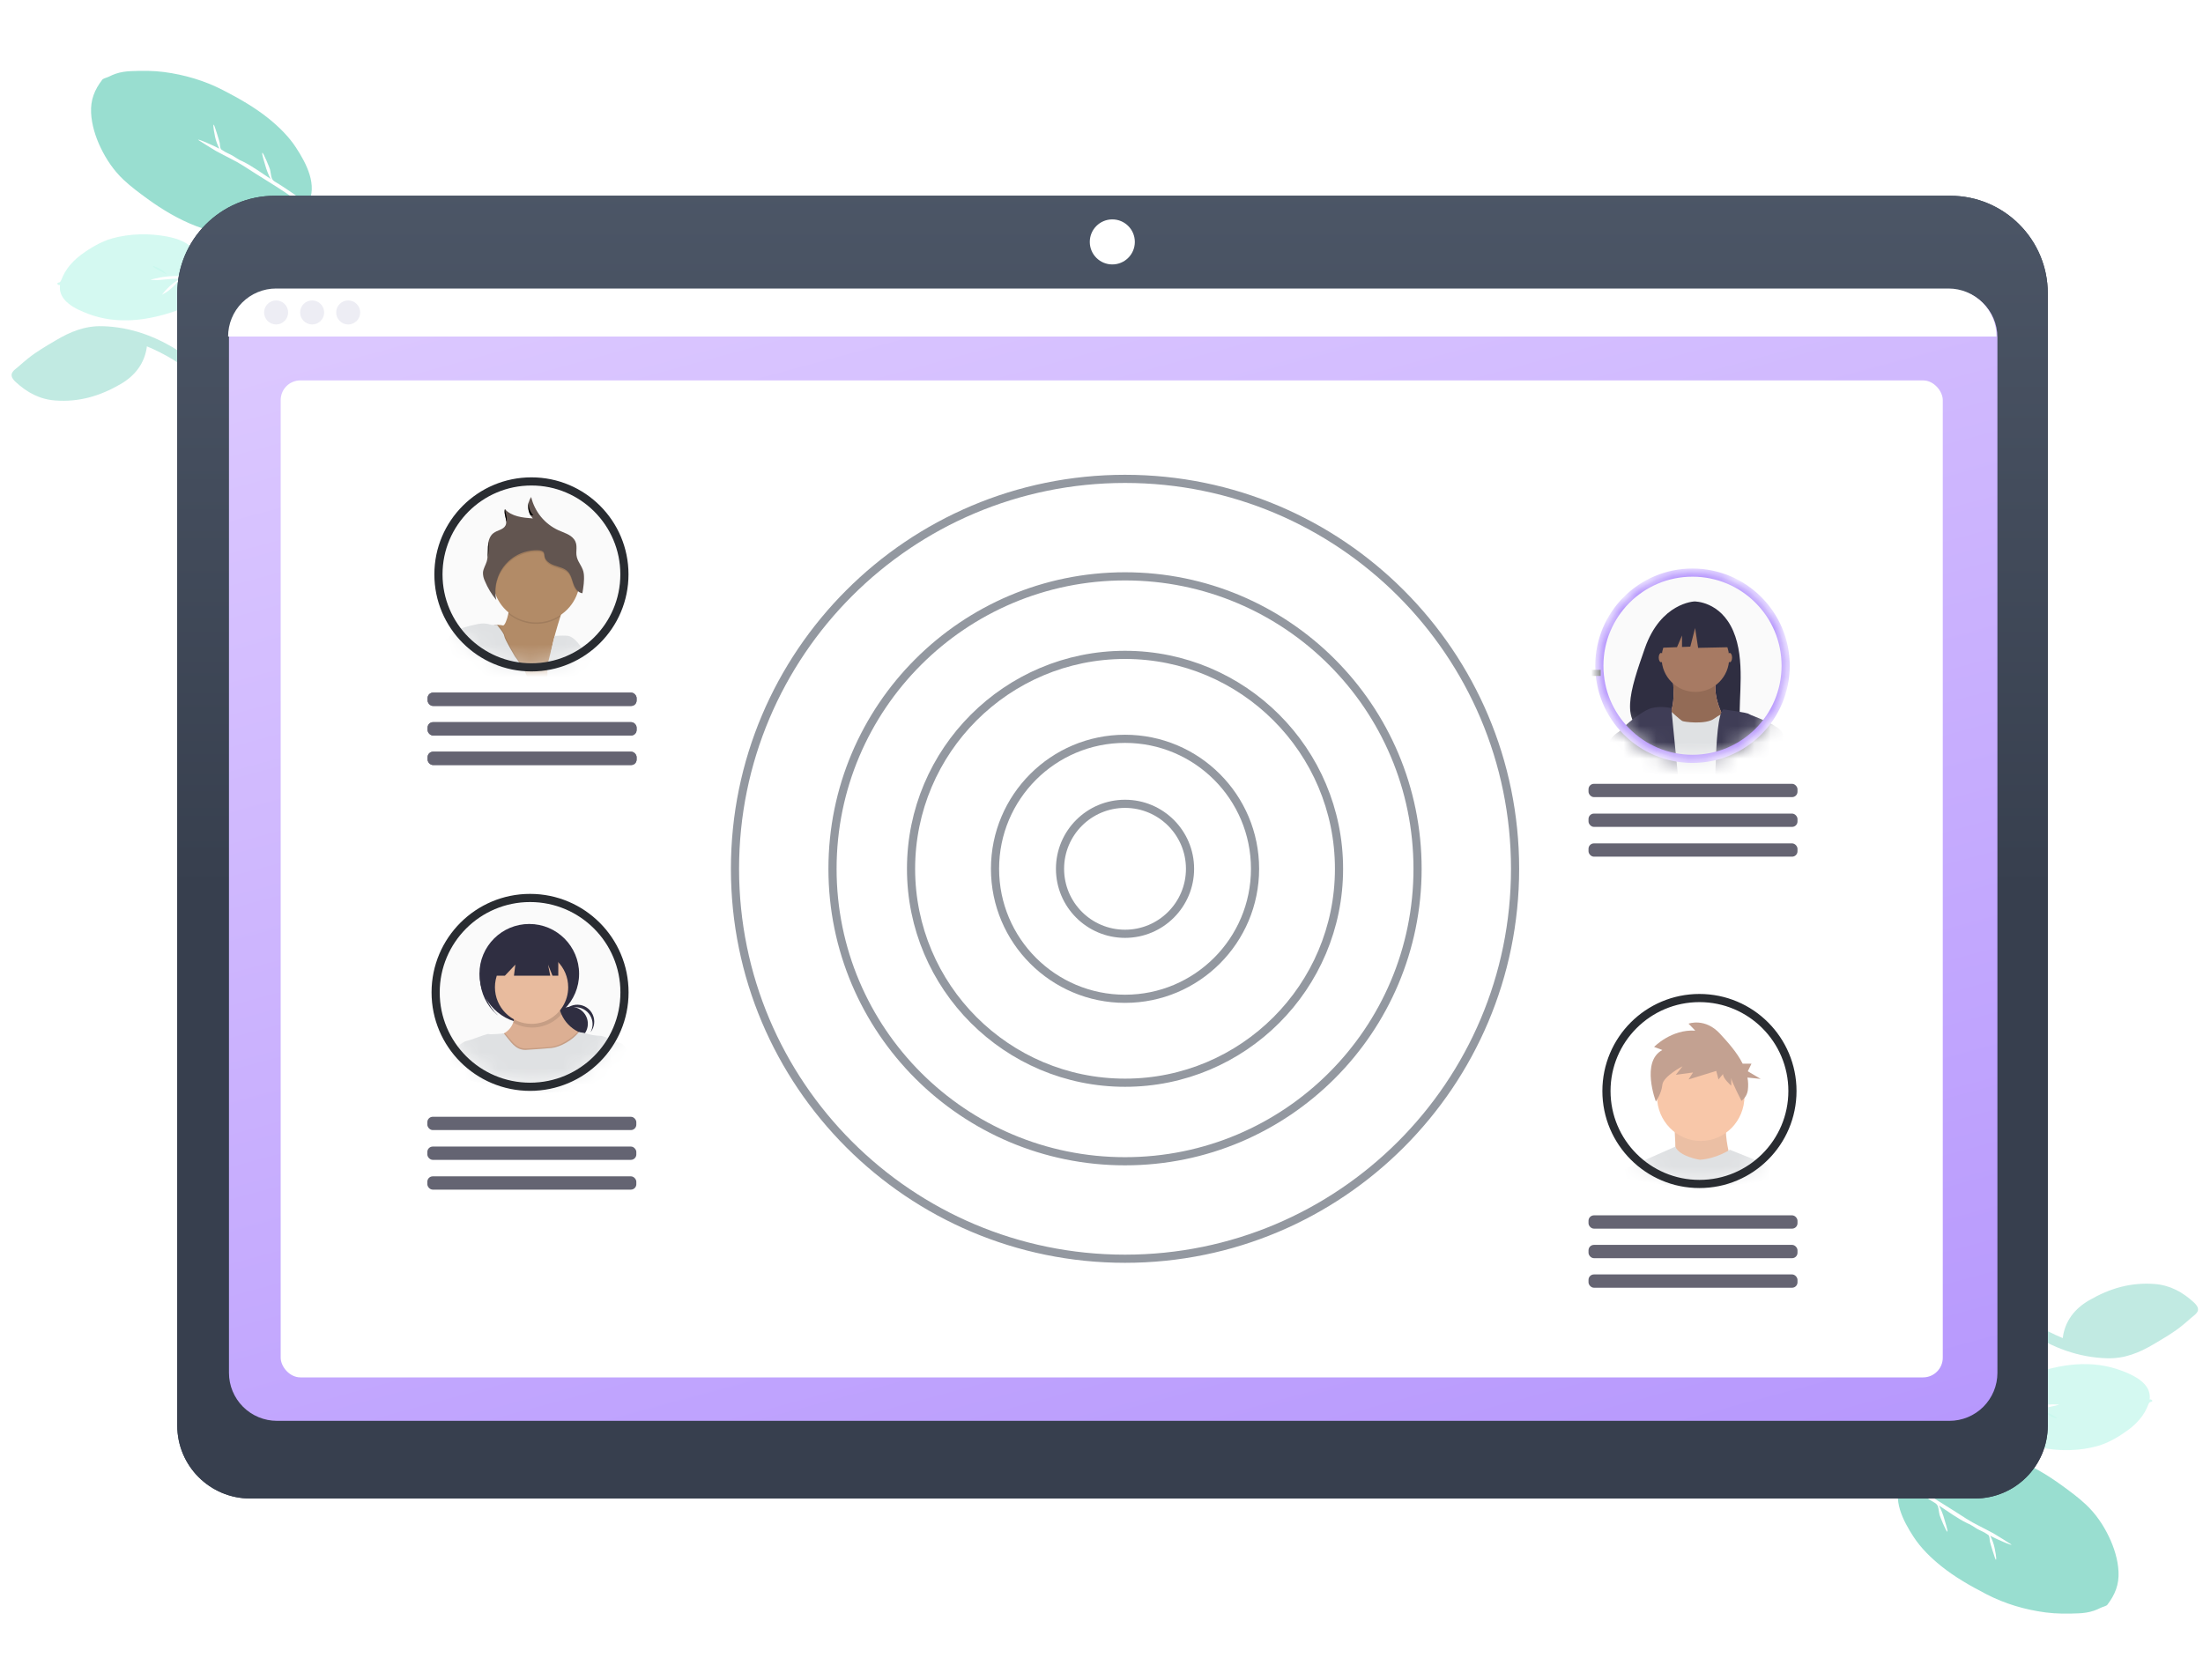 <svg width="135" height="103" viewBox="0 0 135 103" fill="none" xmlns="http://www.w3.org/2000/svg">
<path fill-rule="evenodd" clip-rule="evenodd" d="M1.719 21.97C1.527 22.125 1.34 22.284 1.157 22.448C1.017 22.574 0.77 22.724 0.72 22.914C0.668 23.112 0.832 23.297 0.962 23.416C1.649 24.049 2.423 24.476 3.374 24.547C4.84 24.656 6.116 24.282 7.387 23.546C8.281 23.028 8.872 22.263 9.002 21.23C10.066 21.672 11.094 22.281 11.969 23.029C12.4 23.398 12.772 23.807 13.116 24.26C13.336 24.551 13.549 24.846 13.746 25.152C13.832 25.285 13.919 25.521 14.061 25.598C14.228 25.688 14.429 25.547 14.421 25.362C14.414 25.208 14.247 25.029 14.17 24.903C14.04 24.694 13.909 24.486 13.771 24.283C13.548 23.953 13.317 23.629 13.065 23.321C12.499 22.628 11.779 22.056 11.032 21.569C9.6 20.633 8.028 20.044 6.285 19.994C5.214 19.963 4.312 20.329 3.396 20.876C2.825 21.216 2.237 21.551 1.719 21.97Z" fill="#97DCCF" fill-opacity="0.586"/>
<path fill-rule="evenodd" clip-rule="evenodd" d="M26.132 18.621C25.015 17.471 23.895 16.335 22.647 15.322C21.912 14.726 21.137 14.183 20.378 13.617C20.466 13.694 20.551 13.773 20.635 13.854C20.398 13.693 20.088 13.602 19.837 13.453C19.557 13.287 19.289 13.097 19.027 12.906C18.514 12.532 18.009 12.152 17.482 11.798C16.895 11.403 16.286 11.039 15.689 10.659C15.182 10.337 14.669 9.984 14.127 9.721C13.832 9.577 13.535 9.407 13.239 9.257C13.139 9.207 12.132 8.571 12.134 8.569C12.19 8.527 12.697 8.765 12.775 8.797C13.005 8.891 13.223 9.003 13.444 9.115C13.323 8.876 13.227 8.626 13.175 8.362C13.159 8.28 13.03 7.688 13.096 7.638C13.129 7.613 13.45 8.674 13.467 8.775C13.48 8.858 13.478 8.977 13.505 9.056C13.549 9.182 13.547 9.144 13.643 9.216C13.82 9.346 14.055 9.428 14.246 9.537C14.349 9.595 14.668 9.823 14.86 9.888C15.442 10.171 16.032 10.605 16.584 10.966C16.439 10.694 16.329 10.409 16.248 10.11C16.229 10.039 16.023 9.403 16.073 9.365C16.129 9.322 16.523 10.294 16.546 10.386C16.59 10.557 16.599 10.747 16.653 10.913C16.712 11.096 16.898 11.161 17.066 11.267C17.681 11.658 18.276 12.074 18.861 12.509C19.5 11.374 18.764 10.003 18.143 9.051C17.696 8.365 17.095 7.776 16.459 7.263C15.611 6.577 14.641 6.029 13.672 5.528C12.542 4.944 11.322 4.583 10.053 4.415C9.389 4.328 8.711 4.331 8.04 4.359C7.713 4.372 7.399 4.416 7.085 4.522C6.943 4.571 6.807 4.631 6.673 4.699C6.572 4.751 6.327 4.806 6.269 4.883C5.79 5.506 5.545 6.127 5.582 6.911C5.618 7.652 5.852 8.394 6.17 9.056C6.524 9.793 6.979 10.461 7.575 11.022C8.029 11.45 8.537 11.823 9.041 12.191C10.836 13.498 13.111 14.636 15.435 14.344C16.188 14.249 16.904 13.986 17.572 13.629C17.73 13.544 17.886 13.459 18.035 13.36C18.135 13.293 18.404 12.99 18.504 12.979C18.643 12.964 18.941 13.245 19.07 13.331C20.056 13.982 21.016 14.668 21.956 15.382C22.956 16.141 23.907 16.952 24.83 17.801C25.222 18.163 25.612 18.524 25.993 18.898C26.082 18.985 26.299 19.305 26.46 19.319C26.562 19.328 26.63 19.241 26.616 19.147C26.591 18.983 26.246 18.739 26.132 18.621Z" fill="#2AB99C" fill-opacity="0.48"/>
<path fill-rule="evenodd" clip-rule="evenodd" d="M10.241 16.836C10.106 16.689 9.954 16.557 9.775 16.462C9.73 16.438 9.393 16.279 9.371 16.314C9.32 16.395 10.201 16.789 10.241 16.836Z" fill="#C6F7ED" fill-opacity="0.76"/>
<path fill-rule="evenodd" clip-rule="evenodd" d="M11.837 15.856C11.836 15.862 11.952 16.06 11.984 16.121C12.052 16.25 12.114 16.382 12.173 16.514C12.086 16.281 11.997 16.064 11.837 15.856Z" fill="#C6F7ED" fill-opacity="0.76"/>
<path fill-rule="evenodd" clip-rule="evenodd" d="M3.677 17.467C3.565 17.504 3.43 17.361 3.575 17.326C3.693 17.298 3.687 17.291 3.74 17.196C3.783 17.119 3.81 17.025 3.848 16.944C3.928 16.772 4.019 16.608 4.13 16.455C4.369 16.126 4.66 15.842 4.986 15.604C5.556 15.187 6.195 14.806 6.872 14.614C7.95 14.31 9.176 14.291 10.255 14.502C10.923 14.633 11.534 14.86 11.977 15.398C12.199 15.667 12.373 15.982 12.449 16.329C12.469 16.42 12.465 16.52 12.49 16.609C12.528 16.746 12.512 16.709 12.671 16.736C12.846 16.765 13.02 16.794 13.194 16.825C13.65 16.903 14.108 16.987 14.553 17.115C14.699 17.157 14.842 17.209 14.981 17.268C15.087 17.314 15.508 17.456 15.559 17.593C15.644 17.821 15.359 17.718 15.27 17.668C15.193 17.624 15.113 17.584 15.032 17.546C14.829 17.452 14.617 17.379 14.4 17.321C14.165 17.259 13.926 17.212 13.688 17.165C13.466 17.121 13.243 17.081 13.02 17.044C12.896 17.022 12.772 17.002 12.648 16.981C12.605 16.974 12.53 16.938 12.536 16.993C12.275 16.942 11.993 16.95 11.727 16.936C11.401 16.919 11.075 16.905 10.748 16.915C10.512 16.922 10.277 16.938 10.042 16.97C9.905 16.988 9.77 17.015 9.636 17.049C9.562 17.068 9.271 17.108 9.231 17.173C9.248 17.145 9.569 17.172 9.61 17.17C9.774 17.164 9.936 17.148 10.099 17.13C10.401 17.096 10.704 17.078 11.007 17.081C11.006 17.134 10.799 17.229 10.748 17.264C10.635 17.343 10.526 17.43 10.425 17.524C10.246 17.691 10.033 17.898 9.909 18.095C9.946 18.037 10.125 17.961 10.189 17.917C10.291 17.846 10.391 17.77 10.486 17.688C10.573 17.613 10.654 17.532 10.735 17.449C10.815 17.366 10.923 17.194 11.029 17.139C11.035 17.135 11.081 17.172 11.107 17.159C11.133 17.147 11.166 17.085 11.173 17.082C11.271 17.044 11.457 17.091 11.56 17.096C11.827 17.109 12.094 17.125 12.361 17.139C12.444 17.144 12.514 17.125 12.546 17.186C12.579 17.251 12.518 17.422 12.5 17.493C12.436 17.756 12.322 17.993 12.142 18.197C11.805 18.579 11.389 18.833 10.919 19.004C9.12 19.656 7.207 19.918 5.408 19.239C4.664 18.958 3.543 18.456 3.677 17.467Z" fill="#C6F7ED" fill-opacity="0.76"/>
<path fill-rule="evenodd" clip-rule="evenodd" d="M133.687 81.281C133.878 81.126 134.066 80.968 134.249 80.803C134.389 80.677 134.636 80.527 134.686 80.337C134.738 80.139 134.573 79.954 134.443 79.835C133.757 79.203 132.983 78.775 132.031 78.704C130.565 78.595 129.29 78.969 128.018 79.706C127.125 80.223 126.533 80.988 126.404 82.021C125.34 81.579 124.311 80.97 123.437 80.222C123.005 79.853 122.634 79.444 122.29 78.991C122.07 78.7 121.857 78.405 121.659 78.099C121.574 77.966 121.486 77.73 121.344 77.653C121.178 77.563 120.977 77.704 120.985 77.889C120.992 78.043 121.158 78.222 121.236 78.348C121.365 78.557 121.496 78.765 121.634 78.968C121.858 79.298 122.089 79.622 122.341 79.93C122.907 80.623 123.627 81.195 124.373 81.682C125.806 82.618 127.377 83.207 129.12 83.257C130.192 83.288 131.093 82.922 132.01 82.375C132.58 82.035 133.169 81.7 133.687 81.281Z" fill="#97DCCF" fill-opacity="0.586"/>
<path fill-rule="evenodd" clip-rule="evenodd" d="M109.274 84.63C110.39 85.78 111.511 86.916 112.759 87.929C113.494 88.525 114.269 89.068 115.028 89.634C114.94 89.557 114.854 89.478 114.77 89.397C115.007 89.558 115.317 89.649 115.568 89.798C115.849 89.964 116.116 90.154 116.379 90.345C116.892 90.719 117.397 91.099 117.924 91.453C118.511 91.848 119.119 92.212 119.717 92.592C120.223 92.914 120.736 93.267 121.279 93.53C121.574 93.674 121.87 93.844 122.167 93.994C122.266 94.044 123.274 94.68 123.271 94.682C123.216 94.724 122.709 94.486 122.63 94.454C122.401 94.36 122.182 94.248 121.962 94.137C122.083 94.375 122.178 94.626 122.23 94.889C122.247 94.971 122.375 95.563 122.31 95.613C122.277 95.638 121.955 94.578 121.939 94.476C121.925 94.393 121.927 94.274 121.9 94.195C121.856 94.069 121.859 94.107 121.762 94.035C121.586 93.905 121.351 93.823 121.16 93.714C121.057 93.656 120.738 93.428 120.545 93.363C119.963 93.08 119.374 92.646 118.821 92.285C118.966 92.557 119.077 92.843 119.157 93.141C119.176 93.212 119.383 93.849 119.333 93.886C119.276 93.929 118.883 92.957 118.859 92.865C118.816 92.694 118.807 92.504 118.753 92.338C118.693 92.155 118.507 92.09 118.34 91.984C117.724 91.593 117.129 91.177 116.544 90.742C115.906 91.877 116.642 93.248 117.262 94.2C117.709 94.886 118.311 95.475 118.947 95.989C119.795 96.674 120.765 97.222 121.734 97.723C122.863 98.307 124.084 98.668 125.352 98.836C126.016 98.923 126.695 98.921 127.365 98.892C127.693 98.879 128.007 98.835 128.321 98.729C128.462 98.68 128.599 98.62 128.732 98.552C128.833 98.5 129.078 98.445 129.136 98.369C129.615 97.745 129.861 97.124 129.823 96.34C129.788 95.599 129.553 94.857 129.236 94.195C128.882 93.459 128.426 92.79 127.831 92.229C127.377 91.801 126.869 91.428 126.364 91.06C124.57 89.753 122.294 88.615 119.97 88.907C119.218 89.002 118.502 89.265 117.833 89.623C117.676 89.707 117.519 89.792 117.37 89.891C117.27 89.959 117.002 90.261 116.901 90.272C116.763 90.287 116.465 90.005 116.335 89.92C115.35 89.269 114.39 88.583 113.45 87.869C112.45 87.11 111.499 86.299 110.576 85.45C110.183 85.088 109.793 84.727 109.412 84.353C109.323 84.266 109.106 83.947 108.946 83.932C108.844 83.923 108.775 84.01 108.79 84.104C108.815 84.268 109.159 84.513 109.274 84.63Z" fill="#2AB99C" fill-opacity="0.48"/>
<path fill-rule="evenodd" clip-rule="evenodd" d="M125.164 86.415C125.3 86.562 125.452 86.694 125.631 86.789C125.676 86.813 126.012 86.972 126.034 86.938C126.085 86.856 125.205 86.462 125.164 86.415Z" fill="#C6F7ED" fill-opacity="0.76"/>
<path fill-rule="evenodd" clip-rule="evenodd" d="M123.569 87.395C123.57 87.389 123.453 87.191 123.421 87.13C123.354 87.001 123.291 86.869 123.233 86.737C123.32 86.97 123.409 87.187 123.569 87.395Z" fill="#C6F7ED" fill-opacity="0.76"/>
<path fill-rule="evenodd" clip-rule="evenodd" d="M131.729 85.784C131.841 85.748 131.976 85.89 131.83 85.925C131.712 85.954 131.718 85.96 131.665 86.055C131.622 86.132 131.596 86.226 131.558 86.307C131.478 86.479 131.387 86.643 131.276 86.796C131.037 87.125 130.746 87.409 130.419 87.648C129.85 88.064 129.211 88.445 128.533 88.637C127.456 88.941 126.23 88.96 125.151 88.749C124.483 88.618 123.872 88.391 123.428 87.853C123.206 87.584 123.032 87.269 122.956 86.922C122.936 86.832 122.94 86.731 122.915 86.642C122.877 86.505 122.894 86.542 122.734 86.515C122.56 86.486 122.386 86.457 122.212 86.427C121.756 86.348 121.297 86.264 120.853 86.136C120.707 86.094 120.564 86.043 120.424 85.983C120.319 85.938 119.898 85.796 119.847 85.658C119.762 85.43 120.047 85.534 120.135 85.583C120.213 85.627 120.293 85.668 120.374 85.705C120.577 85.799 120.789 85.872 121.006 85.93C121.24 85.993 121.479 86.039 121.718 86.086C121.94 86.13 122.163 86.17 122.386 86.208C122.51 86.229 122.634 86.249 122.758 86.27C122.801 86.277 122.875 86.313 122.87 86.258C123.131 86.309 123.413 86.301 123.679 86.315C124.004 86.332 124.331 86.346 124.658 86.336C124.893 86.329 125.129 86.313 125.363 86.281C125.5 86.263 125.635 86.236 125.77 86.202C125.843 86.183 126.135 86.143 126.175 86.079C126.157 86.106 125.836 86.079 125.795 86.081C125.632 86.087 125.469 86.103 125.307 86.121C125.004 86.155 124.702 86.173 124.398 86.17C124.399 86.117 124.607 86.022 124.657 85.987C124.771 85.908 124.879 85.822 124.981 85.727C125.159 85.56 125.373 85.353 125.496 85.156C125.46 85.214 125.28 85.29 125.217 85.334C125.115 85.406 125.015 85.482 124.92 85.563C124.833 85.638 124.751 85.719 124.671 85.802C124.591 85.885 124.482 86.057 124.377 86.112C124.371 86.116 124.325 86.079 124.299 86.092C124.272 86.104 124.24 86.166 124.233 86.169C124.135 86.207 123.949 86.16 123.846 86.155C123.578 86.142 123.311 86.126 123.044 86.112C122.962 86.107 122.891 86.126 122.86 86.065C122.827 86 122.888 85.829 122.905 85.758C122.97 85.495 123.084 85.258 123.264 85.055C123.601 84.672 124.017 84.418 124.486 84.247C126.285 83.595 128.199 83.334 129.997 84.012C130.742 84.293 131.863 84.796 131.729 85.784Z" fill="#C6F7ED" fill-opacity="0.76"/>
<g filter="url(#ATS-filter0_d)">
<rect x="15.863" y="17" width="108" height="73" rx="6" fill="#BDC0C5"/>
</g>
<path fill-rule="evenodd" clip-rule="evenodd" d="M125.488 17.98C125.488 14.677 122.811 12 119.508 12H16.843C13.54 12 10.863 14.677 10.863 17.98V87.383C10.863 89.852 12.864 91.853 15.333 91.853H121.017C123.486 91.853 125.488 89.852 125.488 87.383V17.98Z" fill="#373F4E"/>
<path fill-rule="evenodd" clip-rule="evenodd" d="M125.488 17.98C125.488 14.677 122.811 12 119.508 12H16.843C13.54 12 10.863 14.677 10.863 17.98V87.383C10.863 89.852 12.864 91.853 15.333 91.853H121.017C123.486 91.853 125.488 89.852 125.488 87.383V17.98Z" fill="url(#ATS-paint0_linear)"/>
<path fill-rule="evenodd" clip-rule="evenodd" d="M122.402 20.678V84.148C122.403 84.929 122.092 85.678 121.54 86.231C120.988 86.783 120.239 87.093 119.458 87.092H16.976C16.195 87.093 15.445 86.783 14.893 86.231C14.341 85.678 14.031 84.929 14.031 84.148V20.678C14.031 19.052 15.35 17.734 16.976 17.734H119.458C121.084 17.734 122.402 19.052 122.402 20.678Z" fill="url(#ATS-paint1_linear)"/>
<path d="M122.347 20.629H13.978C13.978 19.849 14.287 19.1 14.839 18.548C15.391 17.995 16.14 17.685 16.921 17.685H119.403C120.184 17.685 120.933 17.995 121.485 18.547C122.038 19.099 122.348 19.848 122.347 20.629Z" fill="white"/>
<rect x="17.2" y="23.317" width="101.853" height="61.112" rx="1.207" fill="white"/>
<path d="M68.163 16.209C68.925 16.209 69.543 15.591 69.543 14.829C69.543 14.066 68.925 13.448 68.163 13.448C67.4 13.448 66.782 14.066 66.782 14.829C66.782 15.591 67.4 16.209 68.163 16.209Z" fill="white"/>
<path d="M21.337 19.888C21.744 19.888 22.073 19.559 22.073 19.152C22.073 18.745 21.744 18.416 21.337 18.416C20.93 18.416 20.601 18.745 20.601 19.152C20.601 19.559 20.93 19.888 21.337 19.888Z" fill="#EDEDF4"/>
<path d="M16.921 19.888C17.327 19.888 17.657 19.559 17.657 19.152C17.657 18.745 17.327 18.416 16.921 18.416C16.514 18.416 16.184 18.745 16.184 19.152C16.184 19.559 16.514 19.888 16.921 19.888Z" fill="#EDEDF4"/>
<path d="M19.128 19.888C19.535 19.888 19.864 19.559 19.864 19.152C19.864 18.745 19.535 18.416 19.128 18.416C18.721 18.416 18.392 18.745 18.392 19.152C18.392 19.559 18.721 19.888 19.128 19.888Z" fill="#EDEDF4"/>
<path fill-rule="evenodd" clip-rule="evenodd" d="M32.632 66.455C35.839 66.455 38.438 63.856 38.438 60.649C38.438 57.443 35.839 54.843 32.632 54.843C29.425 54.843 26.826 57.443 26.826 60.649C26.826 63.856 29.425 66.455 32.632 66.455Z" fill="#FAFAFA"/>
<mask id="ATS-mask0" mask-type="alpha" maskUnits="userSpaceOnUse" x="26" y="54" width="13" height="13">
<path fill-rule="evenodd" clip-rule="evenodd" d="M32.632 66.455C35.839 66.455 38.438 63.856 38.438 60.649C38.438 57.443 35.839 54.843 32.632 54.843C29.425 54.843 26.826 57.443 26.826 60.649C26.826 63.856 29.425 66.455 32.632 66.455Z" fill="white"/>
</mask>
<g mask="url(#ATS-mask0)">
<path d="M34.983 63.79C35.558 63.79 36.023 63.325 36.023 62.751C36.023 62.176 35.558 61.711 34.983 61.711C34.409 61.711 33.944 62.176 33.944 62.751C33.944 63.325 34.409 63.79 34.983 63.79Z" fill="#2F2E41"/>
<path d="M35.273 61.74C35.639 61.74 35.978 61.932 36.166 62.246C36.353 62.561 36.362 62.95 36.188 63.273C36.434 62.965 36.485 62.545 36.32 62.188C36.155 61.83 35.802 61.597 35.408 61.585C35.015 61.573 34.648 61.784 34.462 62.131C34.658 61.883 34.957 61.739 35.273 61.74Z" fill="#2F2E41"/>
<path d="M32.434 62.744C34.12 62.744 35.487 61.376 35.487 59.69C35.487 58.003 34.12 56.636 32.434 56.636C30.747 56.636 29.38 58.003 29.38 59.69C29.38 61.376 30.747 62.744 32.434 62.744Z" fill="#2F2E41"/>
<path d="M30.338 58.004C31.432 56.774 33.304 56.632 34.57 57.684C34.545 57.66 34.521 57.636 34.495 57.613C33.234 56.493 31.304 56.606 30.184 57.867C29.063 59.127 29.177 61.057 30.437 62.178C30.462 62.201 30.489 62.222 30.516 62.245C29.323 61.11 29.244 59.234 30.338 58.004Z" fill="#2F2E41"/>
<path d="M34.635 65.558L32.733 65.933L32.61 65.957C32.61 65.957 31.107 65.558 31.057 65.524C31.007 65.491 29.643 63.652 29.643 63.652C29.643 63.652 30.333 63.66 30.875 63.347C30.894 63.336 30.913 63.324 30.932 63.312C31.172 63.169 31.353 62.947 31.447 62.684C31.456 62.657 31.465 62.628 31.473 62.599C31.535 62.329 31.529 62.048 31.456 61.78C31.273 61.005 31.699 60.791 32.266 60.809C33.086 60.836 34.202 61.348 34.202 61.348C34.216 61.609 34.276 61.866 34.377 62.107C34.386 62.129 34.396 62.152 34.406 62.175C34.61 62.634 34.967 63.009 35.416 63.234C35.436 63.244 35.456 63.254 35.476 63.263C35.536 63.292 35.6 63.32 35.667 63.345C37.114 63.894 34.635 65.558 34.635 65.558Z" fill="#DCAF93"/>
<path opacity="0.1" d="M34.406 62.175C33.662 63.018 32.43 63.23 31.447 62.684C31.536 62.39 31.54 62.076 31.456 61.78C31.007 59.883 34.202 61.348 34.202 61.348C34.218 61.634 34.287 61.914 34.406 62.175Z" fill="black"/>
<path d="M34.819 60.514C34.82 60.934 34.702 61.346 34.479 61.702C34.406 61.819 34.323 61.928 34.23 62.029C33.837 62.46 33.292 62.72 32.71 62.755C32.665 62.757 32.62 62.759 32.575 62.759C31.335 62.759 30.33 61.754 30.33 60.514C30.33 59.275 31.335 58.27 32.575 58.27C33.814 58.27 34.819 59.275 34.819 60.514V60.514Z" fill="#E8BB9E"/>
<path opacity="0.1" d="M34.635 65.558L32.733 65.933L32.61 65.957C32.61 65.957 31.107 65.558 31.057 65.524C31.007 65.491 29.643 63.652 29.643 63.652C29.643 63.652 30.333 63.66 30.875 63.347C30.894 63.336 30.913 63.324 30.932 63.312C31.352 63.762 31.596 64.269 32.215 64.269C32.328 64.268 33.5 64.199 33.769 64.171C34.284 64.117 35.002 63.689 35.416 63.234C35.436 63.244 35.456 63.254 35.476 63.263C35.536 63.292 35.6 63.32 35.667 63.345C37.114 63.894 34.635 65.558 34.635 65.558Z" fill="black"/>
<path fill-rule="evenodd" clip-rule="evenodd" d="M27.397 65.823C27.407 65.792 27.762 64.74 27.713 64.593C27.663 64.443 28.345 63.844 28.578 63.81C28.711 63.78 28.841 63.74 28.969 63.692C29.361 63.554 29.885 63.351 29.942 63.383C30.024 63.426 30.84 63.351 30.875 63.347H30.876C31.297 63.836 31.553 64.355 32.199 64.357C32.312 64.356 33.515 64.269 33.784 64.241C34.325 64.185 35.082 63.773 35.476 63.263C35.666 63.282 35.852 63.322 36.033 63.383C36.299 63.454 36.572 63.492 36.848 63.494C37.065 63.555 37.276 63.632 37.48 63.727C37.674 63.819 37.874 63.897 38.079 63.96C38.079 63.96 38.462 64.06 38.562 65.025C38.662 65.99 38.762 66.54 38.762 66.54C38.762 66.54 34.405 67.08 32.325 66.949C30.617 66.841 27.397 65.823 27.397 65.823Z" fill="#DFE1E3"/>
<path d="M30.437 57.663V59.805H30.941L31.581 59.129L31.495 59.805H33.72L33.583 59.129L33.857 59.805H34.212V57.663H30.437Z" fill="#2F2E41"/>
</g>
<path fill-rule="evenodd" clip-rule="evenodd" d="M32.483 66.615C35.679 66.615 38.269 64.025 38.269 60.829C38.269 57.633 35.679 55.042 32.483 55.042C29.287 55.042 26.696 57.633 26.696 60.829C26.696 64.025 29.287 66.615 32.483 66.615Z" stroke="#292C31" stroke-width="0.5"/>
<rect x="26.187" y="68.454" width="12.807" height="0.815" rx="0.332" fill="#2F2E41" fill-opacity="0.74"/>
<rect x="26.187" y="70.28" width="12.807" height="0.815" rx="0.332" fill="#2F2E41" fill-opacity="0.74"/>
<rect x="26.187" y="72.105" width="12.807" height="0.815" rx="0.332" fill="#2F2E41" fill-opacity="0.74"/>
<path fill-rule="evenodd" clip-rule="evenodd" d="M68.942 77.156C82.142 77.156 92.844 66.455 92.844 53.255C92.844 40.054 82.142 29.353 68.942 29.353C55.741 29.353 45.04 40.054 45.04 53.255C45.04 66.455 55.741 77.156 68.942 77.156Z" fill="white" stroke="#373F4E" stroke-opacity="0.539" stroke-width="0.5"/>
<path fill-rule="evenodd" clip-rule="evenodd" d="M68.942 71.181C78.842 71.181 86.868 63.155 86.868 53.255C86.868 43.354 78.842 35.328 68.942 35.328C59.041 35.328 51.016 43.354 51.016 53.255C51.016 63.155 59.041 71.181 68.942 71.181Z" fill="white" stroke="#373F4E" stroke-opacity="0.539" stroke-width="0.5"/>
<path fill-rule="evenodd" clip-rule="evenodd" d="M68.942 66.367C76.184 66.367 82.055 60.496 82.055 53.254C82.055 46.013 76.184 40.142 68.942 40.142C61.7 40.142 55.829 46.013 55.829 53.254C55.829 60.496 61.7 66.367 68.942 66.367Z" fill="white" stroke="#373F4E" stroke-opacity="0.539" stroke-width="0.5"/>
<path fill-rule="evenodd" clip-rule="evenodd" d="M68.942 61.222C73.342 61.222 76.909 57.655 76.909 53.254C76.909 48.854 73.342 45.287 68.942 45.287C64.542 45.287 60.975 48.854 60.975 53.254C60.975 57.655 64.542 61.222 68.942 61.222Z" fill="white" stroke="#373F4E" stroke-opacity="0.539" stroke-width="0.5"/>
<path fill-rule="evenodd" clip-rule="evenodd" d="M68.942 57.238C71.142 57.238 72.925 55.455 72.925 53.254C72.925 51.054 71.142 49.271 68.942 49.271C66.742 49.271 64.958 51.054 64.958 53.254C64.958 55.455 66.742 57.238 68.942 57.238Z" fill="white" stroke="#373F4E" stroke-opacity="0.539" stroke-width="0.5"/>
<rect x="26.204" y="42.456" width="12.807" height="0.815" rx="0.332" fill="#2F2E41" fill-opacity="0.74"/>
<rect x="26.204" y="44.267" width="12.807" height="0.815" rx="0.332" fill="#2F2E41" fill-opacity="0.74"/>
<rect x="26.204" y="46.078" width="12.807" height="0.815" rx="0.332" fill="#2F2E41" fill-opacity="0.74"/>
<rect x="26.204" y="42.456" width="12.807" height="0.815" rx="0.332" fill="#656472"/>
<rect x="26.204" y="44.267" width="12.807" height="0.815" rx="0.332" fill="#656472"/>
<rect x="26.204" y="46.078" width="12.807" height="0.815" rx="0.332" fill="#656472"/>
<g filter="url(#ATS-filter1_d)">
<path fill-rule="evenodd" clip-rule="evenodd" d="M32.571 40.557C35.521 40.557 37.913 38.166 37.913 35.215C37.913 32.265 35.521 29.873 32.571 29.873C29.62 29.873 27.228 32.265 27.228 35.215C27.228 38.166 29.62 40.557 32.571 40.557Z" fill="white"/>
<path fill-rule="evenodd" clip-rule="evenodd" d="M32.571 40.557C35.521 40.557 37.913 38.166 37.913 35.215C37.913 32.265 35.521 29.873 32.571 29.873C29.62 29.873 27.228 32.265 27.228 35.215C27.228 38.166 29.62 40.557 32.571 40.557Z" stroke="#C8C9CB" stroke-width="0.5"/>
</g>
<path fill-rule="evenodd" clip-rule="evenodd" d="M32.535 40.843C35.663 40.843 38.198 38.307 38.198 35.18C38.198 32.053 35.663 29.517 32.535 29.517C29.408 29.517 26.872 32.053 26.872 35.18C26.872 38.307 29.408 40.843 32.535 40.843Z" fill="#FAFAFA"/>
<mask id="ATS-mask1" mask-type="alpha" maskUnits="userSpaceOnUse" x="26" y="29" width="13" height="12">
<path fill-rule="evenodd" clip-rule="evenodd" d="M32.535 40.843C35.663 40.843 38.198 38.307 38.198 35.18C38.198 32.053 35.663 29.517 32.535 29.517C29.408 29.517 26.872 32.053 26.872 35.18C26.872 38.307 29.408 40.843 32.535 40.843Z" fill="white"/>
</mask>
<g mask="url(#ATS-mask1)">
<path d="M30.284 38.304L30.609 39.462C30.609 39.462 31.181 41.455 31.243 41.594C31.304 41.733 32.8 43.139 32.864 43.169C32.929 43.199 33.742 43.664 33.742 43.664C33.742 43.664 33.806 41.116 33.742 40.376C33.736 40.213 33.75 40.05 33.782 39.89C33.88 39.309 34.129 38.457 34.336 37.801C34.509 37.251 34.653 36.839 34.653 36.839C34.653 36.839 31.039 36.684 31.163 37.039C31.209 37.174 31.194 37.398 31.149 37.623C31.074 37.994 30.919 38.365 30.823 38.337C30.729 38.316 30.633 38.305 30.536 38.305C30.405 38.3 30.284 38.304 30.284 38.304Z" fill="#B28B67"/>
<path opacity="0.1" d="M31.151 37.622C32.057 38.378 33.352 38.45 34.336 37.8C34.509 37.25 34.653 36.838 34.653 36.838C34.653 36.838 31.039 36.683 31.163 37.038C31.211 37.173 31.195 37.397 31.151 37.622Z" fill="black"/>
<path d="M30.191 35.479C30.191 36.56 30.841 37.534 31.84 37.948C32.839 38.362 33.988 38.133 34.752 37.369C35.517 36.605 35.745 35.456 35.332 34.457C34.918 33.458 33.944 32.807 32.863 32.807C32.153 32.804 31.472 33.084 30.97 33.586C30.468 34.088 30.188 34.769 30.191 35.479Z" fill="#B28B67"/>
<path opacity="0.1" d="M30.284 38.304L30.609 39.463C30.609 39.463 31.181 41.455 31.243 41.594C31.304 41.733 32.8 43.139 32.864 43.169C32.929 43.199 33.742 43.664 33.742 43.664C33.742 43.664 33.806 41.116 33.742 40.376C33.736 40.213 33.75 40.05 33.782 39.89L33.569 40.746L33.585 42.46L33.708 42.553L33.431 42.97V42.661C33.431 42.661 32.44 41.704 32.288 41.302C32.135 40.9 31.58 40.173 31.58 40.173C31.58 40.173 30.943 39.111 30.931 38.924C30.919 38.782 30.653 38.445 30.536 38.305C30.405 38.3 30.284 38.304 30.284 38.304Z" fill="black"/>
<path d="M24.522 53.794C24.685 53.745 24.838 53.667 24.974 53.563C25.285 53.343 25.581 53.043 25.757 52.96C26.019 52.836 26.421 52.435 26.421 52.435C26.421 52.435 27.24 51.878 27.796 51.832C27.947 51.82 28.264 51.798 28.645 51.773L29.906 51.692L30.56 51.651L31.131 51.617C31.131 51.617 32.135 51.263 32.567 51.493C32.877 51.647 33.203 51.766 33.54 51.847C33.54 51.847 33.555 50.766 33.681 50.318C33.807 49.87 33.974 49.051 33.974 49.051C33.974 49.051 34.116 47.924 34.253 47.415C34.389 46.905 34.932 44.064 35.21 43.875C35.489 43.687 35.642 44.017 35.642 44.017C35.642 44.017 37.495 43.986 37.526 41.948C37.526 41.948 36.661 41.083 36.6 40.867C36.538 40.651 35.72 39.848 35.72 39.848C35.72 39.848 35.256 38.983 34.729 38.967C34.481 38.953 34.232 38.96 33.986 38.99L33.54 40.805L33.555 42.519L33.679 42.612L33.401 43.029V42.725C33.401 42.725 32.41 41.767 32.258 41.366C32.107 40.965 31.551 40.237 31.551 40.237C31.551 40.237 30.918 39.175 30.902 38.987C30.887 38.8 30.454 38.306 30.454 38.306C30.367 38.295 30.279 38.295 30.192 38.306C30.153 38.308 30.114 38.303 30.077 38.29C29.828 38.21 29.562 38.195 29.305 38.246C28.772 38.357 27.96 38.559 27.737 38.802C27.397 39.173 26.903 39.528 26.346 41.072L29.342 42.153L29.086 42.641L26.702 47.171C26.702 47.171 26.622 47.3 26.516 47.468C26.374 47.686 26.191 47.971 26.068 48.127C25.852 48.406 25.914 49.285 25.914 49.285C25.914 49.285 25.868 49.703 25.714 49.858C25.559 50.013 25.589 50.582 25.589 50.582L25.188 52.08C25.188 52.08 24.817 52.42 24.817 52.576C24.817 52.731 24.524 53.163 24.524 53.163C24.524 53.163 24.076 53.901 24.522 53.794Z" fill="#DFE1E3"/>
<path opacity="0.1" d="M30.191 35.479C30.191 35.798 30.248 36.115 30.36 36.414C30.34 35.713 30.613 35.035 31.113 34.543C31.613 34.051 32.295 33.79 32.995 33.822C33.125 33.827 33.279 33.858 33.331 33.975C33.352 34.038 33.362 34.104 33.363 34.17C33.402 34.471 33.706 34.658 33.992 34.756C34.278 34.854 34.597 34.916 34.804 35.136C34.994 35.338 35.047 35.627 35.141 35.889C35.194 36.048 35.283 36.194 35.401 36.313C35.732 35.31 35.439 34.206 34.656 33.497C33.872 32.788 32.745 32.607 31.779 33.036C30.813 33.465 30.191 34.422 30.191 35.479Z" fill="black"/>
<path fill-rule="evenodd" clip-rule="evenodd" d="M35.181 33.06C34.961 32.762 34.572 32.659 34.233 32.508C33.385 32.124 32.763 31.368 32.55 30.462C32.272 30.871 32.315 31.417 32.653 31.777C32.038 31.735 31.358 31.665 30.941 31.211C30.846 31.538 31.13 31.91 30.975 32.213C30.842 32.473 30.48 32.496 30.245 32.673C29.995 32.858 29.913 33.194 29.897 33.505C29.881 33.816 29.914 34.135 29.822 34.432C29.751 34.658 29.61 34.865 29.596 35.101C29.594 35.276 29.633 35.45 29.709 35.608C29.884 36.03 30.12 36.423 30.411 36.775C30.251 36.011 30.452 35.215 30.958 34.62C31.463 34.025 32.215 33.697 32.995 33.731C33.125 33.737 33.279 33.768 33.331 33.885C33.352 33.948 33.362 34.014 33.363 34.081C33.402 34.38 33.706 34.568 33.992 34.665C34.278 34.763 34.597 34.826 34.804 35.045C34.994 35.247 35.047 35.537 35.141 35.798C35.234 36.059 35.415 36.332 35.69 36.364C35.753 35.976 35.817 35.586 35.778 35.192C35.736 34.771 35.452 34.532 35.353 34.166C35.246 33.781 35.45 33.425 35.181 33.06Z" fill="#625550"/>
<path d="M31.022 31.99C31.018 31.738 30.868 31.46 30.941 31.211L30.954 31.224C30.972 31.482 31.115 31.753 31.022 31.99Z" fill="black"/>
<path d="M29.952 33.318C29.931 33.601 29.967 33.885 29.877 34.16C29.91 33.944 29.892 33.722 29.908 33.504C29.915 33.4 29.934 33.298 29.965 33.197C29.959 33.24 29.954 33.278 29.952 33.318Z" fill="black"/>
<path d="M32.684 31.592C32.624 31.588 32.564 31.584 32.504 31.579C32.369 31.336 32.332 31.051 32.401 30.781C32.374 31.08 32.478 31.375 32.684 31.592Z" fill="black"/>
</g>
<path fill-rule="evenodd" clip-rule="evenodd" d="M32.566 40.906C35.713 40.906 38.264 38.355 38.264 35.208C38.264 32.061 35.713 29.51 32.566 29.51C29.419 29.51 26.868 32.061 26.868 35.208C26.868 38.355 29.419 40.906 32.566 40.906Z" stroke="#292C31" stroke-width="0.5"/>
<rect x="97.344" y="74.496" width="12.807" height="0.815" rx="0.332" fill="#656472"/>
<rect x="97.344" y="76.307" width="12.807" height="0.815" rx="0.332" fill="#656472"/>
<rect x="97.344" y="78.118" width="12.807" height="0.815" rx="0.332" fill="#656472"/>
<g filter="url(#ATS-filter2_d)">
<path fill-rule="evenodd" clip-rule="evenodd" d="M104.159 72.606C107.315 72.606 109.873 70.047 109.873 66.891C109.873 63.735 107.315 61.176 104.159 61.176C101.003 61.176 98.444 63.735 98.444 66.891C98.444 70.047 101.003 72.606 104.159 72.606Z" fill="white"/>
</g>
<mask id="ATS-mask2" mask-type="alpha" maskUnits="userSpaceOnUse" x="98" y="61" width="12" height="12">
<path fill-rule="evenodd" clip-rule="evenodd" d="M104.159 72.606C107.315 72.606 109.873 70.047 109.873 66.891C109.873 63.735 107.315 61.176 104.159 61.176C101.003 61.176 98.444 63.735 98.444 66.891C98.444 70.047 101.003 72.606 104.159 72.606Z" fill="white"/>
</mask>
<g mask="url(#ATS-mask2)">
<path d="M102.519 68.236C102.519 68.236 102.98 71.716 102.27 72.107C101.56 72.498 106.496 72.533 106.496 72.533C106.496 72.533 105.395 69.514 105.892 68.591L102.519 68.236Z" fill="#EBBFA4"/>
<path d="M104.222 69.938C105.702 69.938 106.902 68.709 106.902 67.193C106.902 65.677 105.702 64.448 104.222 64.448C102.742 64.448 101.542 65.677 101.542 67.193C101.542 68.709 102.742 69.938 104.222 69.938Z" fill="#F8C7A9"/>
<path fill-rule="evenodd" clip-rule="evenodd" d="M110.101 72.118C110.101 72.118 106.041 72.74 104.484 72.735C100.814 72.722 98.93 72.06 98.919 71.977C98.915 71.953 98.914 71.941 98.914 71.941L102.66 70.286C102.927 70.903 104.17 71.089 104.17 71.089C105.2 71.018 106.007 70.475 106.007 70.475L110.101 72.118Z" fill="#DFE1E3"/>
<path d="M101.868 64.362L101.363 64.172C101.363 64.172 102.418 63.079 103.887 63.174L103.474 62.747C103.474 62.747 104.484 62.367 105.402 63.364C105.885 63.889 106.443 64.505 106.791 65.199H107.332L107.106 65.666L107.896 66.134L107.085 66.05C107.133 66.305 107.141 66.567 107.107 66.824C107.072 67.082 106.932 67.317 106.717 67.48C106.717 67.48 106.09 66.262 106.09 66.072V66.547C106.09 66.547 105.586 66.119 105.586 65.834L105.31 66.167L105.172 65.644L103.474 66.167L103.75 65.739L102.694 65.882L103.107 65.359C103.107 65.359 101.914 65.977 101.868 66.499C101.822 67.022 101.472 67.517 101.472 67.517C101.472 67.517 100.537 65.074 101.868 64.362Z" fill="#C3A191"/>
</g>
<path fill-rule="evenodd" clip-rule="evenodd" d="M104.142 72.573C107.289 72.573 109.841 70.022 109.841 66.875C109.841 63.728 107.289 61.176 104.142 61.176C100.995 61.176 98.444 63.728 98.444 66.875C98.444 70.022 100.995 72.573 104.142 72.573Z" stroke="#292C31" stroke-width="0.5"/>
<rect x="97.344" y="48.045" width="12.807" height="0.815" rx="0.332" fill="#656472"/>
<rect x="97.344" y="49.87" width="12.807" height="0.815" rx="0.332" fill="#656472"/>
<rect x="97.344" y="51.696" width="12.807" height="0.815" rx="0.332" fill="#656472"/>
<g filter="url(#ATS-filter3_dd)">
<path fill-rule="evenodd" clip-rule="evenodd" d="M103.716 46.152C106.672 46.152 109.068 43.755 109.068 40.8C109.068 37.844 106.672 35.448 103.716 35.448C100.761 35.448 98.364 37.844 98.364 40.8C98.364 43.755 100.761 46.152 103.716 46.152Z" fill="white"/>
<path fill-rule="evenodd" clip-rule="evenodd" d="M103.716 46.152C106.672 46.152 109.068 43.755 109.068 40.8C109.068 37.844 106.672 35.448 103.716 35.448C100.761 35.448 98.364 37.844 98.364 40.8C98.364 43.755 100.761 46.152 103.716 46.152Z" stroke="#C8C9CB" stroke-width="0.5"/>
</g>
<path fill-rule="evenodd" clip-rule="evenodd" d="M103.716 46.516C106.869 46.516 109.425 43.96 109.425 40.807C109.425 37.654 106.869 35.098 103.716 35.098C100.563 35.098 98.007 37.654 98.007 40.807C98.007 43.96 100.563 46.516 103.716 46.516Z" fill="#FAFAFA"/>
<mask id="ATS-mask3" mask-type="alpha" maskUnits="userSpaceOnUse" x="98" y="35" width="12" height="12">
<path fill-rule="evenodd" clip-rule="evenodd" d="M103.716 46.516C106.869 46.516 109.425 43.96 109.425 40.807C109.425 37.654 106.869 35.098 103.716 35.098C100.563 35.098 98.007 37.654 98.007 40.807C98.007 43.96 100.563 46.516 103.716 46.516Z" fill="white"/>
</mask>
<g mask="url(#ATS-mask3)">
<path d="M102.075 43.233C102.075 43.233 104.43 42.207 105.536 43.291C106.642 44.375 102.575 44.018 102.075 43.233Z" fill="#3F3D56"/>
<path d="M106.213 38.679C105.421 36.841 103.837 36.867 103.837 36.867C103.837 36.867 101.776 36.936 100.797 39.736C99.885 42.346 99.18 44.417 101.149 45.028L101.724 45.141C102.005 45.169 102.286 45.176 102.567 45.161C104.675 45.068 106.683 45.188 106.618 44.148C106.532 42.766 106.974 40.448 106.213 38.679Z" fill="#2F2E41"/>
<path d="M102.468 41.271C102.468 41.271 102.824 43.626 102.111 43.911C101.397 44.197 103.538 45.41 103.538 45.41H104.751L105.536 43.768C105.536 43.768 104.822 42.484 105.251 41.271C105.679 40.058 102.468 41.271 102.468 41.271Z" fill="#FFB8B8"/>
<path d="M102.468 41.271C102.468 41.271 102.824 43.626 102.111 43.911C101.397 44.197 103.538 45.41 103.538 45.41H104.751L105.536 43.768C105.536 43.768 104.822 42.484 105.251 41.271C105.679 40.058 102.468 41.271 102.468 41.271Z" fill="#936B56"/>
<path d="M102.421 43.626C102.421 43.626 102.928 44.094 103.083 44.191C103.18 44.253 104.527 44.427 105.037 44.054C106.381 43.071 106.535 44.268 106.535 44.268V52.831C106.535 52.831 105.393 52.332 104.466 52.831C103.538 53.331 101.611 52.688 101.611 52.688L101.254 43.84L102.421 43.626Z" fill="#DFE1E3"/>
<path d="M102.421 43.412C102.421 43.412 101.825 43.24 101.183 43.412C100.541 43.583 98.614 45.124 98.757 45.767C98.9 46.409 100.755 50.904 99.47 53.045C98.186 55.186 97.972 55.757 97.972 55.757L101.112 54.116C101.112 54.116 103.538 52.617 103.324 51.69C103.11 50.762 102.421 43.412 102.421 43.412Z" fill="#3F3D56"/>
<path d="M105.608 43.483C105.608 43.483 107.073 43.67 107.177 43.768C107.282 43.867 109.425 44.518 109.283 45.16C109.14 45.802 107.177 51.547 108.034 52.617C108.89 53.688 110.317 55.186 109.818 55.329C109.318 55.472 108.462 55.115 107.606 55.329C106.749 55.543 104.751 53.759 104.965 51.832C105.179 49.906 104.967 43.983 105.608 43.483Z" fill="#3F3D56"/>
<path d="M106 40.593C106.079 40.593 106.143 40.465 106.143 40.307C106.143 40.15 106.079 40.022 106 40.022C105.921 40.022 105.857 40.15 105.857 40.307C105.857 40.465 105.921 40.593 106 40.593Z" fill="#A77A63"/>
<path d="M101.79 40.593C101.868 40.593 101.932 40.465 101.932 40.307C101.932 40.15 101.868 40.022 101.79 40.022C101.711 40.022 101.647 40.15 101.647 40.307C101.647 40.465 101.711 40.593 101.79 40.593Z" fill="#A77A63"/>
<path d="M100.327 44.411C100.327 44.411 98.543 44.767 98.543 45.838C98.543 46.908 101.112 57.184 101.469 57.184C101.825 57.184 103.181 56.97 103.181 56.613C103.181 56.257 100.327 44.411 100.327 44.411Z" fill="#3F3D56"/>
<path opacity="0.2" d="M106.965 45.633L105.341 53.843C105.341 53.843 105.86 46.107 106.965 45.633Z" fill="black"/>
<path d="M103.895 42.413C105.038 42.413 105.964 41.486 105.964 40.343C105.964 39.2 105.038 38.274 103.895 38.274C102.752 38.274 101.825 39.2 101.825 40.343C101.825 41.486 102.752 42.413 103.895 42.413Z" fill="#A77A63"/>
<path d="M105.791 38.238L104.245 37.428L102.109 37.759L101.667 39.711L102.767 39.669L103.074 38.952V39.657L103.582 39.637L103.876 38.496L104.061 39.711L105.865 39.674L105.791 38.238Z" fill="#2F2E41"/>
<path fill-rule="evenodd" clip-rule="evenodd" d="M103.716 46.516C106.869 46.516 109.425 43.96 109.425 40.807C109.425 37.654 106.869 35.098 103.716 35.098C100.563 35.098 98.007 37.654 98.007 40.807C98.007 43.96 100.563 46.516 103.716 46.516Z" stroke="#A075FF" stroke-width="0.5"/>
<rect width="29.059" height="0.373" transform="matrix(-1 0 0 1 98.089 41.059)" fill="#292C31"/>
</g>
<defs>
<filter id="ATS-filter0_d" x="8.863" y="10" width="124" height="89" filterUnits="userSpaceOnUse" color-interpolation-filters="sRGB">
<feFlood flood-opacity="0" result="BackgroundImageFix"/>
<feColorMatrix in="SourceAlpha" type="matrix" values="0 0 0 0 0 0 0 0 0 0 0 0 0 0 0 0 0 0 127 0"/>
<feOffset dx="1" dy="1"/>
<feGaussianBlur stdDeviation="4"/>
<feColorMatrix type="matrix" values="0 0 0 0 0.741 0 0 0 0 0.753 0 0 0 0 0.773 0 0 0 0.9 0"/>
<feBlend mode="normal" in2="BackgroundImageFix" result="effect1_dropShadow"/>
<feBlend mode="normal" in="SourceGraphic" in2="effect1_dropShadow" result="shape"/>
</filter>
<filter id="ATS-filter1_d" x="21.978" y="24.623" width="21.184" height="21.184" filterUnits="userSpaceOnUse" color-interpolation-filters="sRGB">
<feFlood flood-opacity="0" result="BackgroundImageFix"/>
<feColorMatrix in="SourceAlpha" type="matrix" values="0 0 0 0 0 0 0 0 0 0 0 0 0 0 0 0 0 0 127 0"/>
<feOffset/>
<feGaussianBlur stdDeviation="2.5"/>
<feColorMatrix type="matrix" values="0 0 0 0 0.784 0 0 0 0 0.788 0 0 0 0 0.796 0 0 0 1 0"/>
<feBlend mode="normal" in2="BackgroundImageFix" result="effect1_dropShadow"/>
<feBlend mode="normal" in="SourceGraphic" in2="effect1_dropShadow" result="shape"/>
</filter>
<filter id="ATS-filter2_d" x="93.444" y="56.176" width="21.429" height="21.429" filterUnits="userSpaceOnUse" color-interpolation-filters="sRGB">
<feFlood flood-opacity="0" result="BackgroundImageFix"/>
<feColorMatrix in="SourceAlpha" type="matrix" values="0 0 0 0 0 0 0 0 0 0 0 0 0 0 0 0 0 0 127 0"/>
<feOffset/>
<feGaussianBlur stdDeviation="2.5"/>
<feColorMatrix type="matrix" values="0 0 0 0 0.784 0 0 0 0 0.788 0 0 0 0 0.796 0 0 0 1 0"/>
<feBlend mode="normal" in2="BackgroundImageFix" result="effect1_dropShadow"/>
<feBlend mode="normal" in="SourceGraphic" in2="effect1_dropShadow" result="shape"/>
</filter>
<filter id="ATS-filter3_dd" x="92.114" y="29.198" width="23.204" height="23.204" filterUnits="userSpaceOnUse" color-interpolation-filters="sRGB">
<feFlood flood-opacity="0" result="BackgroundImageFix"/>
<feColorMatrix in="SourceAlpha" type="matrix" values="0 0 0 0 0 0 0 0 0 0 0 0 0 0 0 0 0 0 127 0"/>
<feOffset/>
<feGaussianBlur stdDeviation="3"/>
<feColorMatrix type="matrix" values="0 0 0 0 0.718 0 0 0 0 0.592 0 0 0 0 0.992 0 0 0 1 0"/>
<feBlend mode="normal" in2="BackgroundImageFix" result="effect1_dropShadow"/>
<feColorMatrix in="SourceAlpha" type="matrix" values="0 0 0 0 0 0 0 0 0 0 0 0 0 0 0 0 0 0 127 0"/>
<feOffset/>
<feGaussianBlur stdDeviation="0.5"/>
<feColorMatrix type="matrix" values="0 0 0 0 0 0 0 0 0 0 0 0 0 0 0 0 0 0 0.5 0"/>
<feBlend mode="normal" in2="effect1_dropShadow" result="effect2_dropShadow"/>
<feBlend mode="normal" in="SourceGraphic" in2="effect2_dropShadow" result="shape"/>
</filter>
<linearGradient id="ATS-paint0_linear" x1="23.742" y1="-7.227" x2="23.742" y2="54.681" gradientUnits="userSpaceOnUse">
<stop stop-color="#556071"/>
<stop offset="1" stop-color="#373F4E"/>
</linearGradient>
<linearGradient id="ATS-paint1_linear" x1="-23.078" y1="33.099" x2="1.389" y2="123.485" gradientUnits="userSpaceOnUse">
<stop stop-color="#DBC7FF"/>
<stop offset="1" stop-color="#B596FD"/>
</linearGradient>
</defs>
</svg>
